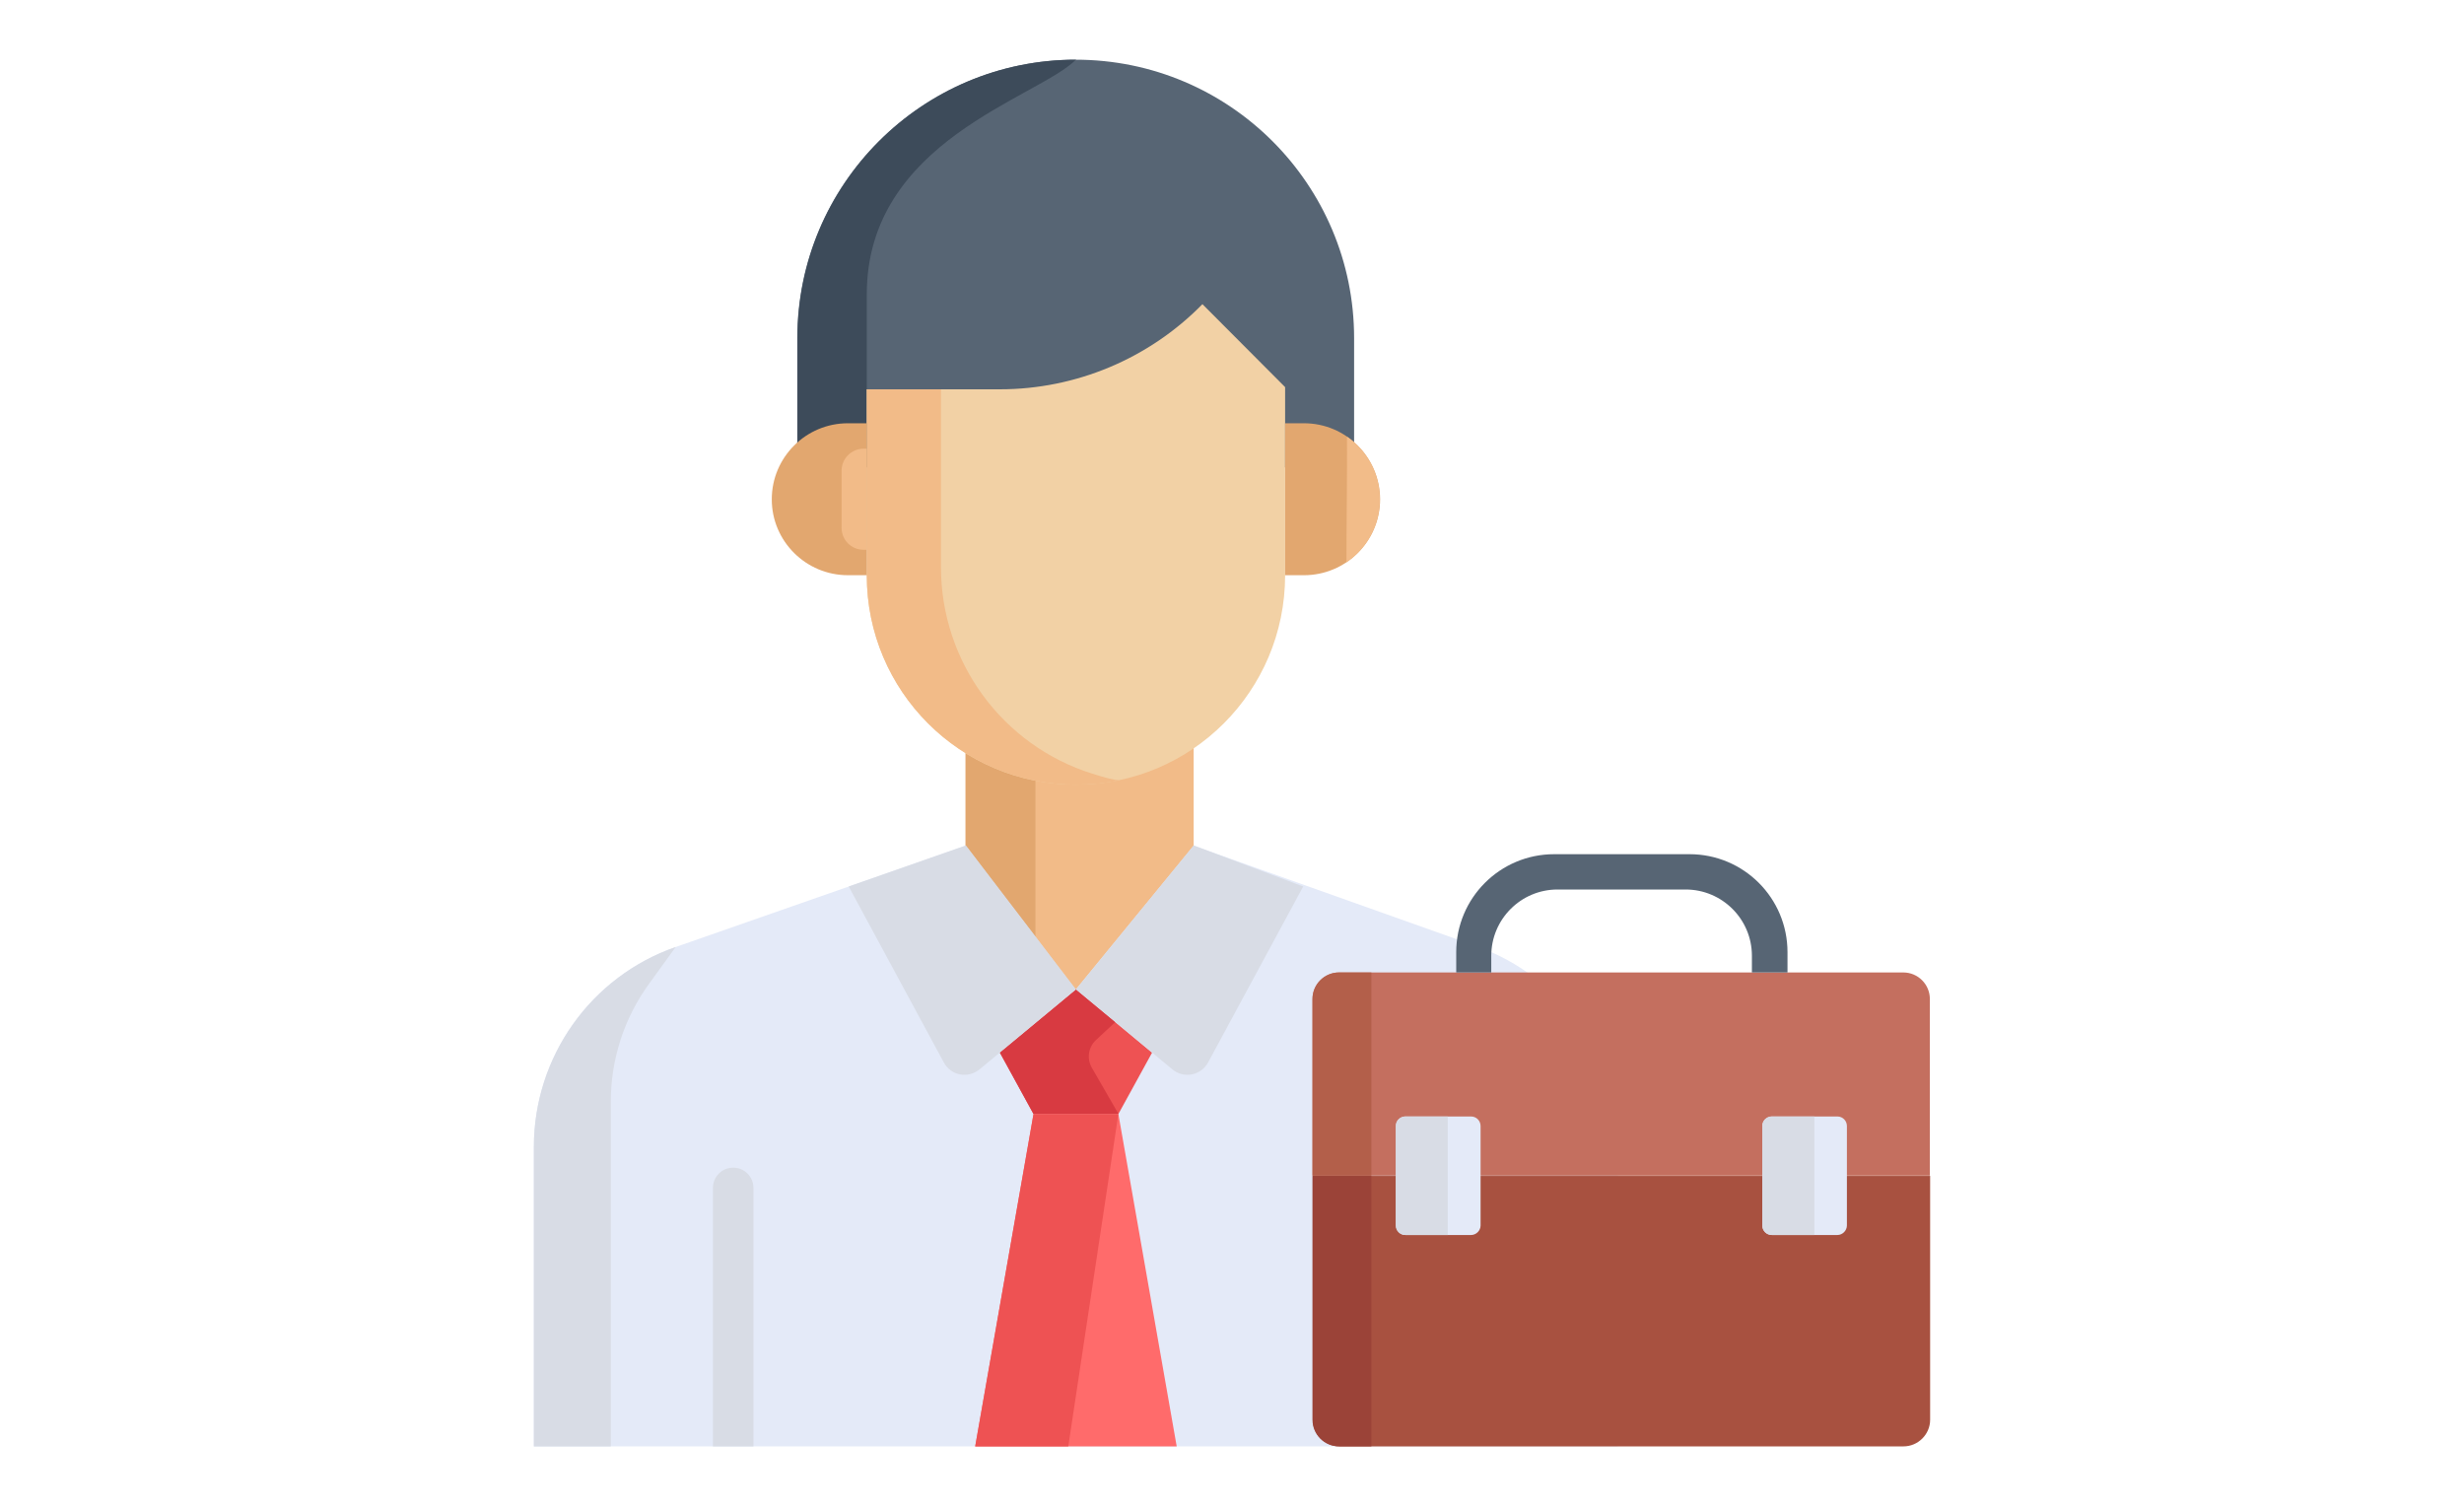 <?xml version="1.0" encoding="UTF-8"?> <svg xmlns="http://www.w3.org/2000/svg" xmlns:xlink="http://www.w3.org/1999/xlink" version="1.1" id="Calque_1" x="0px" y="0px" viewBox="0 0 900 550" style="enable-background:new 0 0 900 550;" xml:space="preserve"> <style type="text/css"> .st0{fill:#FDC53F;} .st1{fill:#FED76B;} .st2{fill:#FC6622;} .st3{fill:#3AA9FF;} .st4{fill:#C6D7FD;} .st5{fill:#FEEAAF;} .st6{fill:#E3F0FE;} .st7{fill:#C5711E;} .st8{fill:#AF641A;} .st9{fill:#E08122;} .st10{fill:#A53733;} .st11{fill:#BA4137;} .st12{fill:#834B10;} .st13{fill:#70400D;} .st14{fill:#DA922A;} .st15{fill:#FBB541;} .st16{fill:#B94137;} .st17{fill:#FBD699;} .st18{fill:#F0F0F0;} .st19{fill:#E3E3E3;} .st20{fill:#A1D9FF;} .st21{fill:#6894D5;} .st22{fill:#5A80B8;} .st23{fill:#486DA3;} .st24{fill:#CCCCCC;} .st25{fill:#ADADAD;} .st26{fill:#496EA4;} .st27{fill:#6795D6;} .st28{fill:#6995D6;} .st29{fill:#F2BB88;} .st30{fill:#E2A76F;} .st31{fill:#E4EAF8;} .st32{fill:#D8DCE5;} .st33{fill:#576574;} .st34{fill:#3D4B5A;} .st35{fill:#F2D1A5;} .st36{fill:#F2BC89;} .st37{fill:#FF6B6B;} .st38{fill:#EE5253;} .st39{fill:#D83A41;} .st40{fill:#C46F5F;} .st41{fill:#A85140;} .st42{fill:#9B4338;} .st43{fill:#B35F4A;} .st44{fill:#FFC850;} .st45{fill:#F9B428;} .st46{fill:#FCE8C5;} .st47{fill:#AD7B64;} .st48{fill:#8C5A4B;} .st49{fill:#9E6B57;} .st50{fill:#707487;} .st51{fill:#5E6377;} .st52{fill:#008CFF;} .st53{fill:#0685DD;} .st54{fill:#FC932C;} .st55{fill:#E97B19;} .st56{fill:#FC932B;} .st57{fill:#FC9F2F;} .st58{fill:#FCCC97;} .st59{fill:#FFB655;} .st60{fill:#DB8120;} .st61{fill:#FAC75A;} .st62{fill:#D8AC4F;} .st63{fill:#C64533;} .st64{fill:#5B5B5B;} .st65{fill:#B2B2B2;} .st66{fill:#EE705C;} .st67{fill:#E6E6E6;} .st68{fill:#F4A29B;} </style> <g> <g> <rect x="352.7" y="268.1" class="st29" width="83.3" height="102.6"></rect> <rect x="352.7" y="268.1" class="st30" width="25.5" height="102.6"></rect> </g> <g> <path class="st31" d="M591,528.3H195V418.9c0-32.9,20.8-62.2,51.8-73l105.9-37l40.2,52.6l43.1-52.6l103.5,36.8 c30.8,11,51.4,40.2,51.4,72.9V528.3z"></path> <path class="st32" d="M275.2,528.3h-14.8v-94.4c0-4.1,3.3-7.4,7.4-7.4h0c4.1,0,7.4,3.3,7.4,7.4V528.3z"></path> <path class="st32" d="M223.2,528.3H195V418.9c0-32.9,20.8-62.2,51.8-73l-9.7,13.4c-9.1,12.5-14,27.6-14,43.1V528.3z"></path> </g> <g> <g> <path class="st33" d="M494.7,170.7H291.2v-47.2c0-56.2,45.6-101.7,101.7-101.7h0c56.2,0,101.7,45.6,101.7,101.7V170.7z"></path> <path class="st34" d="M316.6,170.7h-25.3v-47.2c0-56.2,45.6-101.7,101.7-101.7h0c-14.1,14.1-76.4,29.6-76.4,85.7V170.7z"></path> </g> <g> <g> <path class="st35" d="M393,286.6L393,286.6c-42.2,0-76.4-34.2-76.4-76.4v-68h48.6c27.8,0,54.5-11.2,74-31.1l0,0l30.2,30.3v68.7 C469.4,252.4,435.2,286.6,393,286.6z"></path> <path class="st29" d="M393,286.6L393,286.6c-42.2,0-76.4-34.2-76.4-76.4v-68h27.1v65c0,34.5,22.4,65.1,55.3,75.4 c4.7,1.5,8.3,2.4,9.8,2.4C403.7,286.1,398.4,286.6,393,286.6z"></path> </g> <g> <path class="st30" d="M476.3,154.6h-6.9v55.5h6.9c15.3,0,27.8-12.4,27.8-27.8v0C504,167,491.6,154.6,476.3,154.6z"></path> <path class="st36" d="M491.8,205.4c7.4-5,12.2-13.4,12.2-23v0c0-9.5-4.7-17.8-12-22.9C492.1,172.7,491.8,192.5,491.8,205.4z"></path> </g> <g> <path class="st30" d="M309.7,210.1h6.9v-55.5h-6.9c-15.3,0-27.8,12.4-27.8,27.8v0C281.9,197.7,294.4,210.1,309.7,210.1z"></path> <path class="st29" d="M315.4,200.8h1.2v-36.9h-1.2c-4.4,0-8,3.6-8,8v20.9C307.4,197.2,310.9,200.8,315.4,200.8z"></path> </g> </g> </g> <g> <g> <polygon class="st37" points="377.5,406.9 408.5,406.9 429.8,528.3 356.2,528.3 "></polygon> <polygon class="st38" points="377.5,406.9 408.5,406.9 390.2,528.3 356.2,528.3 "></polygon> </g> <g> <polygon class="st38" points="377.5,406.9 365.2,384.5 393,361.4 420.8,384.5 408.5,406.9 "></polygon> <path class="st39" d="M377.5,406.9l-12.3-22.5l27.8-23l14.4,11.9l-7.1,6.6c-2.8,2.6-3.4,6.8-1.5,10.1l9.7,16.8H377.5z"></path> </g> </g> <g> <path class="st32" d="M344.7,388l-34.7-64.2l42.8-15l40.2,52.6l-35.1,29.1C353.6,394.1,347.3,392.9,344.7,388z"></path> <path class="st32" d="M441.3,388l34.7-64.2l-40-15L393,361.4l35.1,29.1C432.3,394.1,438.7,392.9,441.3,388z"></path> </g> <g> <g> <g> <path class="st40" d="M705,429.4H479.4v-64.5c0-5.4,4.4-9.7,9.7-9.7h206.1c5.4,0,9.7,4.4,9.7,9.7V429.4z"></path> <path class="st41" d="M695.3,528.3H489.2c-5.4,0-9.7-4.4-9.7-9.7v-89.1H705v89.1C705,523.9,700.6,528.3,695.3,528.3z"></path> <path class="st42" d="M500.9,528.3h-11.8c-5.4,0-9.7-4.4-9.7-9.7v-89.1h21.5V528.3z"></path> <path class="st43" d="M500.9,429.4h-21.5v-64.5c0-5.4,4.4-9.7,9.7-9.7h11.8V429.4z"></path> </g> <g> <g> <path class="st31" d="M537.3,451.1h-23.9c-2,0-3.5-1.6-3.5-3.5v-36.3c0-2,1.6-3.5,3.5-3.5h23.9c2,0,3.5,1.6,3.5,3.5v36.3 C540.8,449.5,539.2,451.1,537.3,451.1z"></path> <path class="st32" d="M528.8,451.1h-15.5c-2,0-3.5-1.6-3.5-3.5v-36.3c0-2,1.6-3.5,3.5-3.5h15.5V451.1z"></path> </g> <g> <path class="st31" d="M671.1,451.1h-23.9c-2,0-3.5-1.6-3.5-3.5v-36.3c0-2,1.6-3.5,3.5-3.5h23.9c2,0,3.5,1.6,3.5,3.5v36.3 C674.6,449.5,673,451.1,671.1,451.1z"></path> <path class="st32" d="M662.7,451.1h-15.5c-2,0-3.5-1.6-3.5-3.5v-36.3c0-2,1.6-3.5,3.5-3.5h15.5V451.1z"></path> </g> </g> </g> <path class="st33" d="M652.7,355.2h-12.8v-6.1c0-13.4-10.9-24.2-24.2-24.2h-23.4l-23.4,0c-13.4,0-24.2,10.9-24.2,24.2v6.1h-12.8 v-7.4c0-19.8,16-35.8,35.8-35.8h49.4c19.8,0,35.8,16,35.8,35.8V355.2z"></path> </g> </g> </svg> 